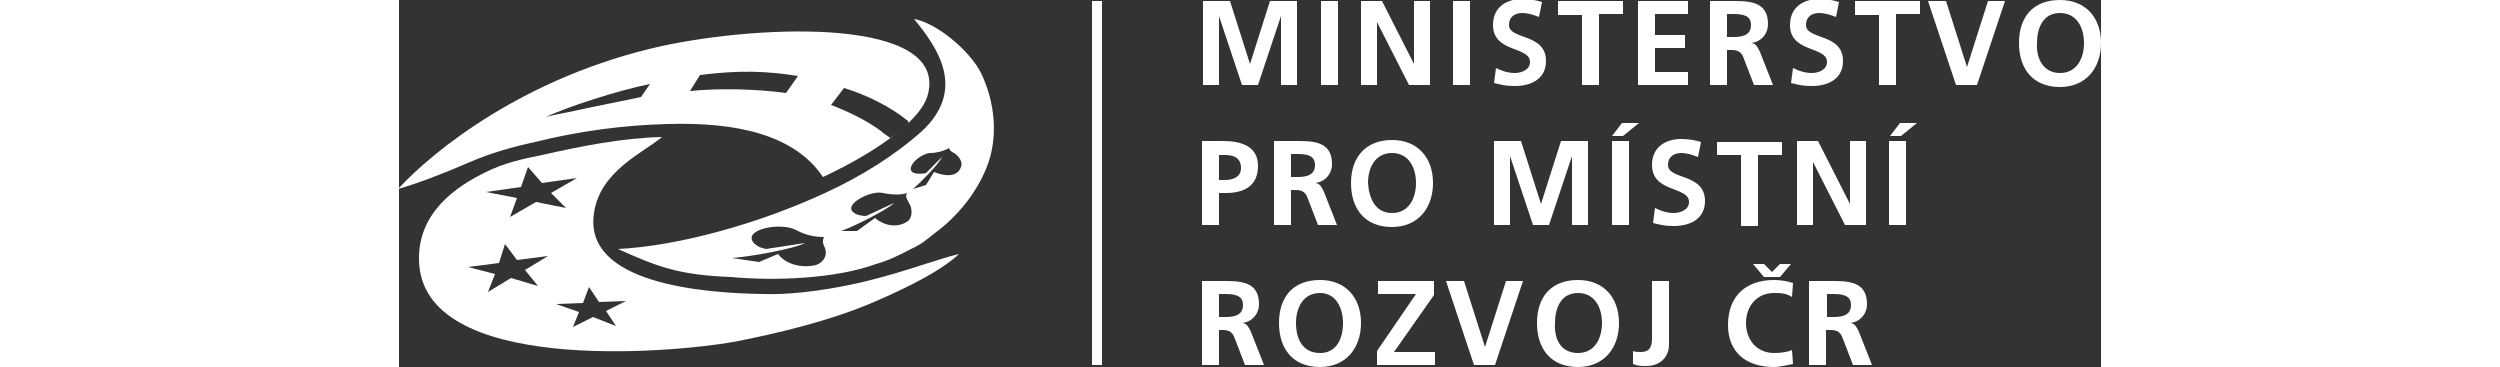 <svg version="1.1" id="Vrstva_1" xmlns="http://www.w3.org/2000/svg" x="0" y="0" viewBox="0 0 170.2 36.7" xml:space="preserve" width="250"><rect x="0" y="0" width="170.2" height="36.7" fill="#333333" stroke="none"/><style>.st0,.st1{fill:#fff}.st1{fill-rule:evenodd;clip-rule:evenodd}</style><linearGradient id="SVGID_1_" gradientUnits="userSpaceOnUse" x1="-212.714" y1="439.902" x2="-212.007" y2="439.195"><stop offset="0" stop-color="#1da238"/><stop offset=".983" stop-color="#24391d"/></linearGradient><path class="st0" d="M69.3.1h1v36.4h-1zM80.4.1h2.7l2 6.3 2-6.3h2.7v8.4h-1.6V1.6l-2.3 6.9h-1.6L82 1.6v6.9h-1.6V.1zM92.2.1h1.7v8.4h-1.7V.1zM96.2.1h2.1l3.2 6.3V.1h1.6v8.4H101l-3.2-6.3v6.3h-1.6V.1zM105.4.1h1.7v8.4h-1.7V.1zM114 1.7c-.5-.2-1.1-.4-1.7-.4-.6 0-1.3.3-1.3 1.2 0 1.5 3.7.8 3.7 3.6 0 1.8-1.5 2.5-3.1 2.5-.9 0-1.3-.1-2.1-.3l.2-1.5c.6.3 1.2.5 1.9.5.6 0 1.5-.3 1.5-1.1 0-1.6-3.7-.9-3.7-3.7 0-1.9 1.5-2.6 2.9-2.6.7 0 1.4.1 2 .3l-.3 1.5zM118.3 1.5h-2.4V.1h6.5v1.3H120v7.1h-1.7v-7zM124 .1h4.9v1.3h-3.3v2.1h3v1.3h-3v2.4h3.3v1.3h-5V.1zM131.2.1h1.8c1.8 0 3.9-.1 3.9 2.3 0 1-.7 1.8-1.7 1.9.5 0 .7.5.9.9l1.3 3.3h-1.9l-1-2.6c-.2-.6-.5-.9-1.2-.9h-.5v3.5h-1.7V.1zm1.6 3.6h.6c.8 0 1.8-.1 1.8-1.2 0-1-.9-1.1-1.8-1.1h-.6v2.3zM143.7 1.7c-.5-.2-1.1-.4-1.7-.4-.6 0-1.3.3-1.3 1.2 0 1.5 3.7.8 3.7 3.6 0 1.8-1.5 2.5-3.1 2.5-.9 0-1.3-.1-2.1-.3l.2-1.5c.6.3 1.2.5 1.9.5.6 0 1.5-.3 1.5-1.1 0-1.6-3.7-.9-3.7-3.7 0-1.9 1.5-2.6 2.9-2.6.7 0 1.4.1 2 .3l-.3 1.5zM148 1.5h-2.4V.1h6.5v1.3h-2.4v7.1H148v-7zM152.9.1h1.8l2.1 6.6 2.1-6.6h1.7l-2.8 8.4h-2.1L152.9.1zM166.1 0c2.6 0 4.1 1.8 4.1 4.3s-1.5 4.4-4.1 4.4c-2.7 0-4.1-1.8-4.1-4.4 0-2.6 1.4-4.3 4.1-4.3zm0 7.3c1.7 0 2.4-1.5 2.4-3s-.7-3-2.4-3-2.3 1.5-2.3 3c-.1 1.5.6 3 2.3 3z"/><g><path class="st0" d="M80.3 14.1h2.1c1.8 0 3.5.5 3.5 2.5s-1.4 2.7-3.2 2.7H82v3.2h-1.7v-8.4zM82 18h.6c.8 0 1.6-.3 1.6-1.2 0-1-.7-1.3-1.6-1.3H82V18zM87.6 14.1h1.8c1.8 0 3.9-.1 3.9 2.3 0 1-.7 1.8-1.7 1.9.5 0 .7.5.9.9l1.3 3.3h-1.9l-1-2.6c-.2-.6-.5-.9-1.2-.9h-.5v3.5h-1.7v-8.4zm1.6 3.6h.6c.8 0 1.8-.1 1.8-1.2 0-1-.9-1.1-1.8-1.1h-.6v2.3zM99.3 14c2.6 0 4.1 1.8 4.1 4.3s-1.5 4.4-4.1 4.4c-2.7 0-4.1-1.8-4.1-4.4 0-2.6 1.5-4.3 4.1-4.3zm0 7.3c1.7 0 2.4-1.5 2.4-3s-.7-3-2.4-3-2.4 1.5-2.4 3c.1 1.5.7 3 2.4 3zM109.5 14.1h2.7l2 6.3 2-6.3h2.7v8.4h-1.6v-6.9l-2.3 6.9h-1.6l-2.3-6.9v6.9h-1.6v-8.4zM121.3 14.1h1.7v8.4h-1.7v-8.4zm1-1.8h1.7l-1.6 1.3h-1.1l1-1.3zM129.9 15.7c-.5-.2-1.1-.4-1.7-.4-.6 0-1.3.3-1.3 1.2 0 1.5 3.7.8 3.7 3.6 0 1.8-1.5 2.5-3.1 2.5-.9 0-1.3-.1-2.1-.3l.2-1.5c.6.3 1.2.5 1.9.5.6 0 1.5-.3 1.5-1.1 0-1.6-3.7-.9-3.7-3.7 0-1.9 1.5-2.6 2.9-2.6.7 0 1.4.1 2 .3l-.3 1.5zM134.2 15.5h-2.4v-1.3h6.5v1.3h-2.4v7.1h-1.7v-7.1zM139.8 14.1h2.1l3.2 6.3v-6.3h1.6v8.4h-2.1l-3.2-6.3v6.3h-1.6v-8.4zM149 14.1h1.7v8.4H149v-8.4zm1.1-1.8h1.7l-1.6 1.3h-1.1l1-1.3z"/></g><g><path class="st0" d="M80.3 28.1h1.8c1.8 0 3.9-.1 3.9 2.3 0 1-.7 1.8-1.7 1.9.5 0 .7.5.9.9l1.3 3.3h-1.9l-1-2.6c-.2-.6-.5-.9-1.2-.9H82v3.5h-1.7v-8.4zm1.7 3.6h.6c.8 0 1.8-.1 1.8-1.2 0-1-.9-1.1-1.8-1.1H82v2.3zM92.1 28c2.6 0 4.1 1.8 4.1 4.3s-1.5 4.4-4.1 4.4c-2.7 0-4.1-1.8-4.1-4.4s1.4-4.3 4.1-4.3zm0 7.3c1.7 0 2.3-1.5 2.3-3s-.7-3-2.3-3c-1.7 0-2.4 1.5-2.4 3s.6 3 2.4 3zM97.8 35.1l3.9-5.7h-3.8v-1.3h5.6v1.4l-4 5.7h4.1v1.3h-5.8v-1.4zM104.7 28.1h1.8l2.1 6.6 2.1-6.6h1.7l-2.8 8.4h-2.1l-2.8-8.4zM117.9 28c2.6 0 4.1 1.8 4.1 4.3s-1.5 4.4-4.1 4.4c-2.7 0-4.1-1.8-4.1-4.4s1.4-4.3 4.1-4.3zm0 7.3c1.7 0 2.4-1.5 2.4-3s-.7-3-2.4-3-2.3 1.5-2.3 3c-.1 1.5.5 3 2.3 3zM123.4 35.1c.2.1.5.1.8.1 1.1 0 1.1-.9 1.1-1.5v-5.6h1.7v6.4c0 .9-.6 2.1-2.3 2.1-.5 0-.8 0-1.3-.2v-1.3zM139.4 36.4c-.6.1-1.3.3-1.9.3-2.7 0-4.6-1.4-4.6-4.2 0-2.9 1.8-4.5 4.6-4.5.6 0 1.3.1 1.9.3l-.1 1.4c-.6-.4-1.2-.4-1.8-.4-1.7 0-2.8 1.3-2.8 3s1.1 3 2.8 3c.7 0 1.4-.1 1.8-.3l.1 1.4zm-2.9-8.7l-1.1-1.3h1.1l.8.8.8-.8h1.1l-1.1 1.3h-1.6zM141.1 28.1h1.8c1.8 0 3.9-.1 3.9 2.3 0 1-.7 1.8-1.7 1.9.5 0 .7.5.9.9l1.3 3.3h-1.9l-1-2.6c-.2-.6-.5-.9-1.2-.9h-.5v3.5H141v-8.4zm1.7 3.6h.6c.8 0 1.8-.1 1.8-1.2 0-1-.9-1.1-1.8-1.1h-.6v2.3z"/></g><path class="st1" d="M26.3 13.7c-1.9 1.6-6.2 3.4-6.8 7.6-1.1 7.1 11 8 16.8 8.1 2.6.1 5.8-.3 8.7-.9 4.5-.9 8.8-2.6 11-3.1-1.7 1.6-4.8 3.2-8.5 4.8-4.4 1.9-9.9 3.2-14.1 4C27.2 35.3 2.2 37.5 2 26c-.1-4.8 3.8-7.4 6.7-8.8 1.8-.9 3.6-1.3 5.6-1.7 4-.9 8-1.7 12-1.8zm-14.1 5l-3.5.5 3.1.6-.7 1.9 2.6-1.5 3 .6-1.5-1.5 2.6-1.5-3.5.5-1.4-1.6-.7 2zM10 26.3l-3.1.4 2.7.7-.7 1.8 2.3-1.4 2.7.8-1.3-1.6 2.3-1.4-3.1.4-1.2-1.6-.6 1.9zm8.4 4l-2.7.1 2.3.8-.6 1.5 2-1 2.3.9-1-1.5 2-1-2.7.1-1-1.5-.6 1.6z"/><path class="st1" d="M42.4 17.7c-2.9-4.3-8.8-5.5-15.5-5.3-4.3.1-8.9.7-13.3 1.8-2.3.5-4.4 1.1-6.5 2-2.5 1.1-5.4 2.2-7.2 2.7C3.5 15 12.7 7.6 26.3 4.6c10.2-2.2 28.5-2.8 26.6 4.8-.7 2.9-6 6.2-10.5 8.3zm8.6-5.5c-.1 0-.1 0-.1-.1-1.7-1.4-4.1-2.6-6.4-3.3l-1.3 1.7c1.6.6 3.5 1.5 5 2.6.2.2.5.4.8.6l.1.1c.6-.4 1.6-1.2 1.9-1.6zM39.9 7.6c-3.1-.5-5.9-.6-9.8-.1l-1 1.6c3-.3 6.7-.2 9.6.2l1.2-1.7zm-14.8.8c-3.1.6-8.6 2.4-10.4 3.3.7-.2 1.3-.3 2.3-.5 2.7-.6 5.9-1.2 7.2-1.5l.9-1.3z"/><path class="st1" d="M21.9 24.9c6-.3 14-2.5 20.7-5.6 3.7-1.7 7-3.8 9.6-6.1 4.6-4.2 1.7-8.4-.7-11.3 2.3.4 5.6 3.2 6.7 5.4 1.4 2.9 1.8 6.5.5 9.6-1 2.4-2.8 4.7-5.1 6.4-.9.7-1.3 1.1-2.4 1.6-1.3.7-2.4 1.2-3.5 1.5-4.1 1.5-10.2 1.7-14.5 1.3-5.2-.2-7.3-1-11.3-2.8zm20.6-1.2c-.7 0-1.7-.1-2.8-.7-1.5-.8-5.2-.1-4.3 1.2.3.4.8.6 1.3.7l3.9-.6c-1.1.6-5.7 1.4-7.3 1.5l2.7.4 1.9-.8c.9 1.2 2.7 1.4 3.8 1.1.6-.2 1.2-.8.9-1.7-.2-.4-.3-.7-.1-1.1zm8.3-4.4c-.5.2-1.5.2-2.4 0-1.2-.3-3.9 1.1-3 1.9.3.3.9.4 1.3.4l2.8-1.3c-.7.7-4.1 2.4-5.3 2.8h1.6l1.8-1.3c.8.7 2.2 1.1 3.3.3.4-.3.5-1.2.1-1.8-.2-.4-.4-.6-.2-1zm4.2-4.5c-.3.2-1.1.5-1.9.5-1.1.1-2.6 1.6-1.6 2 .3.1.9.1 1.2 0l1.6-1.6c-.3.7-2.2 2.6-2.9 3.2l1.3-.4.8-1.3c1 .4 2.3.6 2.7-.5.2-.5-.2-1.1-.7-1.4-.2-.1-.4-.2-.5-.5z"/></svg>
